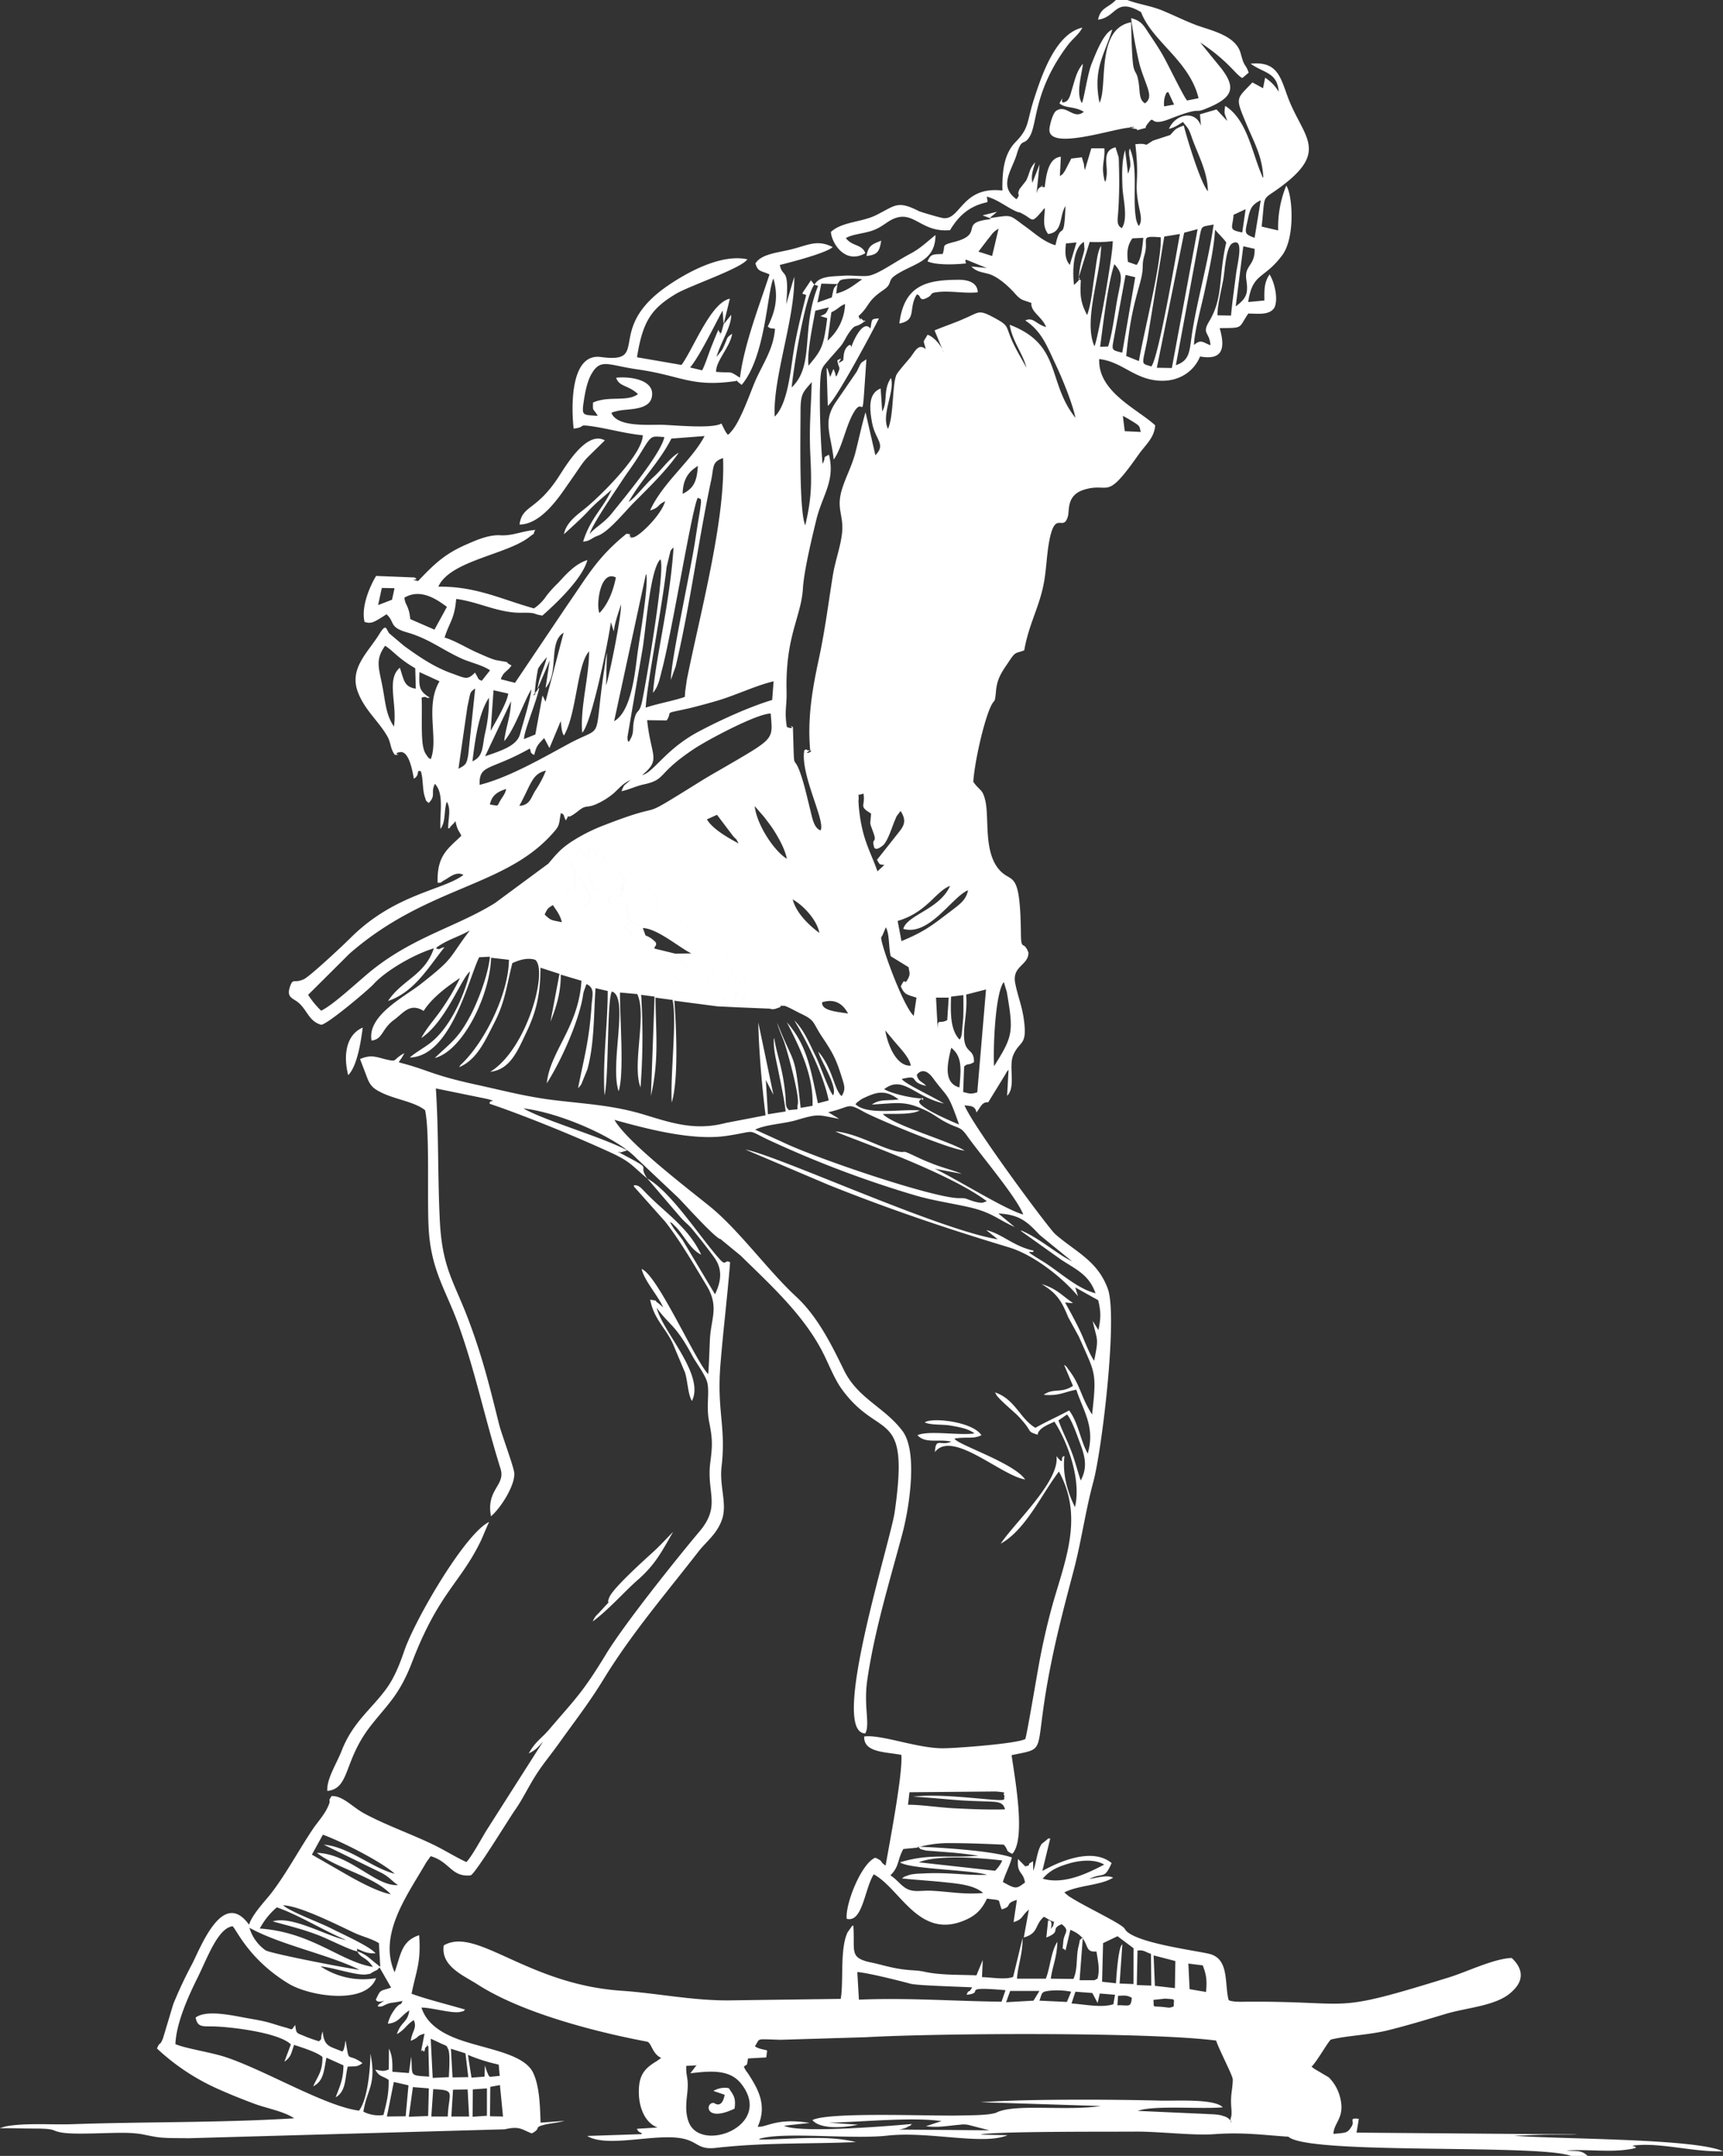 <svg xmlns="http://www.w3.org/2000/svg" width="674" height="843" viewBox="0 0 674 843">
  <rect x="0" y="0" width="674" height="843" fill="#333333" stroke="none"/>
  <defs>
    <style>
      .cls-1 {
        fill: #fff;
        fill-rule: evenodd;
      }
    </style>
  </defs>
  <path id="schoolboy.svg" class="cls-1" d="M778.99,11888.5h0Zm-231.448-27.9-4.093.2c-0.177,4.6,1.076,4.6.376,10.8-0.433,3.9-.815,7.9.727,11.5,5.021,11.8,33.344,1,20.314-15.4-4.437-5.5-11.563-5-19.817-4l2.059-2.7a4.178,4.178,0,0,1,.434-0.4h0Zm27.543-5.8c-0.908-.4-3.52-0.6-4.775-1.7,2.271-3.2-.27-2.8,9.99-2.5l33.3-1c28.262-1.6,110.614-2.1,137.123,1.3,1.284,3.9,6.515,13.7,6.508,15.2-0.017,4-1,5.8-.569,11,0.346,4.3-.4,3.7-0.277,4.8,0.238,2.2.2,0.4,0.291,0.6l-0.855-.9a5.27,5.27,0,0,0-2.328-1.2,8.452,8.452,0,0,0-2.2-.5c-1.084-.2-3.262-0.2-4.47-0.3l-26.721-1.2c6.027-2.3,24.813-.6,33.2-1.4-3.073-3.4-18.038-2.5-23.8-2.6-18.6-.5-52.289-0.7-70.948.6l47.033,1.5c-13.785,2-32.339-.9-40.268,2.3-0.2.1-.383,0.2-0.589,0.3-3.079,1.1-10.518,1-14.327,1.1-10.855.3-51.335-1.5-57.608,1.8,3.092,3.7,12.393,3,17.8,1.8l-11.373-.8c12.49-.2,32.554-2.3,44.047-0.6l-6.083,2c5.191,0.6,8.52-.2,13.418-0.6a9.066,9.066,0,0,1,3.682.2l7.734,2-35.366-.3a13.656,13.656,0,0,0,2.744-.7c0.234-.1,1.083-0.6,1.261-0.7a0.578,0.578,0,0,0,.639-0.4,1.522,1.522,0,0,1,.647-0.4c-5.436.5-44.243,3.9-50.238,0.7l10.059-1.1c-13.278-2.1-16.652,1.8-20.377,1.5,3.813-8.4.239-14.7-3.962-21.1a8.628,8.628,0,0,1-1.438-2.4c1.8-1.5.926,0.2,1.642-3.2l7.113-.4,0.341-2.7h0Zm159.088-17.3c-0.124-3.2,1.066-2.6-3.395-3l-4.587.5c0.351,3.3-.85,2.3,4,2.8,2.092,0.2,2.225.5,3.982-.3h0Zm-38.5-5.7-1.511,4.6c4.984,0.3,11.672,1.8,16.362.3l0.644-3.7-5.961-.5-0.845,3.7-2.072-3.9-6.617-.5h0Zm16.429,5.3c4.556-.1,5.235,1.1,5.646-2.9-1.889-1.1-2.8-.9-5.378-0.8l-0.268,3.7h0Zm-19.764-1.3,1.673-4a28.721,28.721,0,0,0-8.273-.4c-3.608.4-2.963,0.8-4.14,3.9l10.74,0.5h0Zm-10.74-4.3-2.318,3.8-10.7.6,1.57-4.4H681.6Zm-26.3-1.4c-5.176-.3-21.2-0.7-24.044-1.4-4.432-1.2-16.759-4.3-20.894-4.6l0.628,10.8c19.5-.8,36.749.6,55.79,0.8l1.558-4.5c-18.673-1.6-7.439,1-15.217,1.8,1.041-2.7.444,0.1,2.179-2.9h0Zm91.472,1.8c0.417-4.3.2-6.6-1.284-10.4l-5.628-.7,0.49,10,6.422,1.1h0Zm-20.5-14.3,0.5,11.9,7.822,0.9,0.182-10.6-8.5-2.2h0Zm-1.037-.6c-2.5-.8-2.7-1.6-5.263-1.3l-0.276,13.5,5.668,0.2-0.129-12.4h0Zm-13.1-6.9-5.63,2.7-0.394,15.1,5.439,0.6c0.092-1.5.841-14.5,2.487-15.2l-1.072,15.3,5.434,0.2,0.03-14-6.294-4.7h0Zm-19.436-28.3c-4.7,1.4-7.286,2.9-9.823,5.8,8.535,2.5,18.075-2.4,24.058-5.5-3.772-2.3-9.833-1.7-14.235-.3h0Zm-28.446,2.7a13,13,0,0,0,2.813-4c-8.694-1.1-25.284-2.3-32.648.7l29.835,3.3h0Zm3.728-29.4c-1.483-1.1,2.353-1.1-3.513-1.6l-33.7.3-0.576,4.9c4.457-.1,12.252,1.1,18.527,1.4,6.437,0.3,12.955.6,19.422,0.4-0.729-3.1-3.264-2.9-7.047-3.1-3.41-.1-6.395-0.2-9.868-0.4-3.642-.2-17.483-1.6-19.341-1.4,7.5-1.1,19.771.1,27.744,0.8,10.8,1,7.531.3,8.355-1.3h0Zm29.777-123.2c2.725-5.1,1.724-9.3-.272-14.6-1.009-2.6-3.226-9.3-5.1-11.2l-3.342,2.3c1.417,4,3.372,7.7,4.911,11.7,1.639,4.2,2.308,7.4,3.8,11.8h0Zm-52.214-139.8c-3.049-1.5-4.655-3-7.822-4.6-8.558-4.2-11.038-3.2-21.668-2.6,3.242-2.2,5.419-1.4,10.484-2-5.428-4.1-8.965-2.7-13.327-.7a8.121,8.121,0,0,0-2.158,1.3,4.09,4.09,0,0,0-1.393,1.3c4.72,4.4,17.376,1.8,25.139,2.4-3.321,1.8-10.028,1.2-14.474,1.4,4.317,4.5,26.15,10.6,32,14.3-5.787-.4-34.641-12.5-39.506-15.2-6.749-3.8-4.785-1.8-13.848.2l4.314,2.6c-8.333-1.5-7.771-2.2-16.773.5-5.185,1.5-11.6,1.6-16.131,3.7l10.784,4.9c12.76,6.2,58.42,21.7,68.838,21.9,3.311,0,1.976,0,5.415,1.1,3.748,1.2,4.475.5,4.491,0.5l1.125-.4c-16.134-12.1-56.5-25.6-59.206-27.3,9.2,0.9,18.852,7.3,25.348,8,2.391,0.3.3-.9,6.043,1.8,1.894,0.9,3.626,1.7,5.734,2.5,4.225,1.8,8.439,2.7,12.306,4.3l-10.576-2c8.446,4,27.553,16,34.59,17.9-2.55-6.7-16.582-23.2-21.777-30.5-2.876-4.1-3.216-2.9-7.952-5.3h0Zm4.775-13.9c0.511-6.8,1.33-11.9-3.206-15.5-1.427,5.8-3.315,13.8,3.206,15.5h0Zm-0.158,14.5c-2.252-.9-15.984-6.7-15.579-9,0.191-1.1-.019,0,0.351-0.5,1.682-2.5,1.227,1.4.6-.7-4.1-.1-11.749-1.9-14.662-3.6,7.366-5.7,11.616,2.9,23.385,5.6-5.3-3.2-15.072-7.6-16.518-9.6,7.531-1.8,2.267,1.1,9.549,2.7-1.55-1.8-3.042-1.5-3.653-4.3,0.016,0,2.473-4,6.371,1.3,5.858,8,5.582,5,10.157,18.1h0Zm13.709-22.8c7.465-11.9,7.637-13.3,4.98-29l-1.171-3.9c-3.358,4-4.253,26-3.809,32.9h0Zm-32.584-.2c-0.584-3.5-4.714-7.3-7.243-10.5l-2.758-3.3c0.878,5.2,4.141,14.1,10,13.8h0Zm19.083-10.2c0.271-.5.307,0,0.831-1.9l0.617-6.7c0.074-2.8.074-5.9,0.022-8.8l-4.811.6c-0.165,6.3-.386,12.9,3.341,16.8h0Zm-4.252-16.4h-4.962l0.66,12.4c-0.012-4.6.47-1.9,3.725-3.6l0.577-8.8h0Zm-39.368,6.2c-1.912-3.5-4.863-6-10.132-4.4-0.4,3.2,5.355,3.7,10.132,4.4h0Zm45.018,30.7,0.386-10c1.841-1.5,1.413-.2,3.857-1.7,0.085-5.9-4.155-2.8-3.9-11.4,0.145-4.9,1.3-8.9.84-15l7.76-2-3.416,40.2c-2.5.9-3.469,0.4-5.524-.1h0Zm-28.338-53.1c-0.876-3.8-.423-8.7-1.91-11.3l-1.351,3.2c-0.083.2-.368,0.5-0.43,0.7-0.683,1.5,8.52,27.1,12.708,30.7l1.065-7.1c-3.66-1.2-4.725-1.1-6.113-4.4,1.947-4.3,1.166.2,2.8-3,1.026-1.9.514-2.5,0.23-4.5l-7-4.3h0Zm-128.639-13.3c-0.688-2.9-2.017-4.4-3.509-6.7-1.921,1.2-2.116,1.3-3.222,3.7,2.616,2.5,2.507,2.1,6.731,3h0Zm100.725,4.2c-0.891-5.1-6.384-10.9-10.426-13.1,1.354,5.2,6.115,9.9,10.426,13.1h0Zm32.825-1.6c10.165,3,19.145-12.6,25.342-15.1-0.845,4-3.089,5.4-8.375,9.4-6.263,4.8-9.3,7-17.673,10.5l-1.487-7.9c11.423-3.3,14.96-11.7,20.5-13.7-4.056,9.2-16.771,11.3-18.3,16.8h0Zm-64.437-33.4c-1.239-2.4-.463-1-2.224-3l-6.2-8.2-3.963,1.8c2.258,3.7,7.741,6.9,12.385,9.4h0Zm18.922,6c-0.941-4.3-3.385-8.4-5.414-11.6-1.208-1.8-2.247-3.1-3.456-4.7l-3.732-4.3c0.885,7.7,7.957,17.9,12.6,20.6h0Zm32.916-17.7c-5.036-3-2.122-2.7-2.967-7.8-3.007,1.1-1.579-.6-1.95,2.8a45.4,45.4,0,0,0,.371,4.6,59.7,59.7,0,0,0,1.578,8.3c1.556,5.6,3.774,9.8,5.474,14.7l2.708-2.5c-2.036-.2-1.744,0-2.887-2l6.969-8.8c2.856-3.7,5.3-5.6,2.252-10.3l-1.5,2c-0.1.1-.909,2.1-1,2.3-0.989,2.5-2.478,7.2-4.2,9a10.384,10.384,0,0,1-1.873,1.3c-1.35.4-.963,0.2-1.676-0.1-1.369-4.5,1.261-1.4-.418-6.1-1.663-4.6-1.158-2.4-.88-7.4h0Zm-149.1-3.5c3.937,0.5,2.439,1,4.333-2,0.937-1.5,1.708-2.4,2.031-4.1-3.527,1.1-5.668,2.6-6.364,6.1h0Zm21.918-13.3c-5.561,1.4-5.628,5.1-10.426,13.8,4.107-.2,4.605-3.2,6.115-5.7a42.835,42.835,0,0,0,4.311-8.1h0Zm5.84,16.6c1.776,0.9.721,0.7,1.964,2.9,2.4-4.3-1.517,1.4,5.227-4,3-2.3,2.961-.6,7.174-2.6a28.046,28.046,0,0,0,6.514-4.2c2.234-2.1,3.357-3.6,6.357-5-2.6,2.4-2.259,1.3-3.528,4.4,3.459-.8,5.588-2,8.826-2.7,9-2,4.637-4,19.754-14,4.684-3.1,24.1-13.6,29.8-13.7,0.737,9.9,1.861,9.4-15.665,19.6-3.924,2.3-7.9,4.5-11.437,6.7-28.177,17.5-10.6,6.7-37.869,17.3a68.413,68.413,0,0,0-12.151,6c-4.779,3-6.489,5.1-9.86,9.1l-20.863,15.4c-14.61,9.1-31.249,13-47.547,25.8-5.243,4.1-15.4,13.9-20.478,16.3a34.32,34.32,0,0,1-5.083-6.2l16.184-16.1c30.957-27,61.744-25.8,80.477-48.2,1.837-2.2,1.447-3,2.208-6.8h0Zm-34.593-20.2c4.438-2,3.78-5.8,4.945-11a56.833,56.833,0,0,0,1.52-13.9c-4.056,6.2-5.38,16.2-6.465,24.9h0Zm-5.462,2.9c2.812-1.5,3.229-1.8,3.838-5.6l2.71-25.8c-2.31,1.7-1.7,1.2-3.042,7.1l-3.506,24.3h0Zm71.86,2.5c4.679-1.2,9.268-10.4,22.59-17.3,8.143-4.3,19.288-9.4,28.27-12.1l0.557-7.3c-7.092,1.7-14.432,5.3-21.748,7.5-3.709,1.1-7.424,2.1-11.071,3-11.112,2.5-6.346.8-9.009,4.8l-7.645-.1c1.534,14.5,5.553,15.2-1.944,21.5h0Zm-58.147-33.2-1.127,15.9c1.643-3.1,6.383-10.8,6.884-14.6l-5.757-1.3h0Zm6.854,4.3-10.139,21.5c6.466-2.2,12.395-4.1,13.641-8.6,1.43-5.1,3.818-12.7,4.48-17.5-2.188,2.8-6.635,15.9-10.672,20.2,0.734-5.9,2.439-9.2,2.69-15.6h0Zm-34.989-1.4c0.329,5.3-.377,16.1.8,20a6.455,6.455,0,0,0,1.029,2.3c1.353,2,.743.9,1.727,1.8,3.225-7.9-2.394-20.7,3.46-30.5l-7.836-3.6c-0.207,5.7-.294,7.3,4.015,10-1.477.5-1.042-.8-3.193,0h0Zm-2.487-11.5c-6.75-3.9-8.475-6.7-11.782-8.8-4.015,5.6-2.4,8.7-1.012,16.1,1.184,6.2,1.293,10.8,4.462,15.5,1.368-8.9-3.094-18.5,2.311-23,1.68,4.9,1.578,7.4,6.245,8.2l-0.224-8h0ZM487.2,11325c0.162,0.3.36,0.6,0.454,0.8l0.742,1.6,7.083-27c-6.127,3.7-1.643,15.5-7.065,21.6l1.63-10.8-4.792,11.2c0.657-5,2.61-7.9,3.649-12.5l-2.4,3c-1.158,1.8-.954,1.1-1.328,3.2a79.142,79.142,0,0,0-1.006,8c1.146-.2-1.864,2.2.321-0.4a4.918,4.918,0,0,0,.879-1.1,1.056,1.056,0,0,1,.579-0.6c-1.141,5.5-5.932,16.7-5.979,20l4.449-1.8,2.779-15.2h0Zm24.52-12.6c-5.039,32.4.531,23.4-14.562,31.6-10.31,5.6-23.346,13.1-34.536,15.9-0.247-8.2,4-5.4,19.6-14.2,0.715,1.3-.142,1.6,1.75,2.5,0.954-3.7,1.252-3.8,3.891-6.6l2.072,3.9,4.4-10.5c0.284,1.3.2,4.1,1.262,5.6,5.015-8.5,5.055-27.8,9.85-32.9-0.007,10.1-3.58,22.1-2.693,31.8,3.669-3.6,10.311-36.2,11.2-43.2l1.168,3.6c0.362-4.1,2.726-9.7,2.785-10.7,0.412,3.8-4.555,28-5.815,31.8l0.317-12.8a41.537,41.537,0,0,0-.686,4.2h0Zm-61.894-22.1c-3.773-2.8-10.227-7.4-16.639-3.6,0.328,2.4.8,2.4,1.426,4.2a11.085,11.085,0,0,1,.675,2.7c0.114,0.6.143,1,.219,1.5l9.45,4.1,4.869-8.9h0Zm-26.921-.7,5.452-2.1,0.968-4.5-4.962-.1-1.458,6.7h0Zm101.551,18.3c0.707-5.1,4.6-27.8,3.237-30.5l-12.457,57.6c6.97-3.9,8.209-19.8,9.22-27.1h0Zm-8.527-29.1c-6.354-3.2-7.787,11.4-6.432,13.9,3.076-3.2,5.226-7.9,6.432-13.9h0Zm17.394-7.1c-4.123,4.1-5.651,27.5-7.045,35.5l-5.849,34.1c0.187,2.1.076,1.1,0.53,1.8,2.492-3.8,1.2-4.6,2.114-8.6,1.055-4.8,1.984-1.8,3.171-7.6,1.685-8.2,9.185-51.9,7.079-55.2h0Zm5.156-4.6c-1.469,22-6.9,42.7-8.045,56.8,2.153-2.5,2.628-5.6,3.55-9.1,4-15.2,11.823-63.7,13.991-67.2,1.153,1.1,1.967-1.6.314,8.2-0.539,3.2-.978,6.2-1.464,9.3-2.052,12.8-9.457,46.7-9.379,53.7l1.858-5.2c5.641-23.7,8.753-48.6,13.863-72.7,1.15-5.4.2-7.2,4.672-8.8,1.047,24-9.072,61.2-14.165,86.7l-0.625,4.4c-0.024.3-.04,0.6-0.06,0.8s-0.041.5-.056,0.7-0.017.5-.051,0.8c-4.17,1.5-10.989,2.7-15.3,4.2,0.431-8.8,6.365-38.8,8.185-55l1.475-6.1a3.481,3.481,0,0,1,1.238-1.5h0Zm9.526-31.9c-3.314,2-5.845,4.8-5.97,10.9,4.437-2.2,5.566-5,5.97-10.9h0Zm-29.909,6.1c-2.531,3.9-11.19,16.4-12.477,20.5,2.215-2.6,5.646-4.3,8.568-7.9,4.658-5.8,19.514-23.6,20.687-30-5.512-.3-4.7-1.2-9.814,7.1-2.384,3.9-4.494,6.5-6.964,10.3h0Zm203.133-19.4c-0.641-2.7-.125-2.2-4.82-5.1l-2.174-1.2,0.741,6,6.253,0.3h0Zm-133.077-8.2c0,9.1-.625,39.5,1.865,44.7,2.482-10.9,2.522-15.8,1.966-27.6-0.522-11.1.282-18.2,0.545-28.4-3.233,3.9-4.379,4.2-4.376,11.3h0Zm-30.086-33.9-0.4-5.4c-3.282,6-8.934,17.8-12.715,22.3l4.721,1.1c1.443-2.9,2.423-6.3,3.668-9.4,3.841-9.5,2.334-5.6,3.117-5.6,0.446,0-.045,2.8.423,0.3,0.012-.1.1,0.1,0.233,0.1l0.954-3.4h0Zm37.863-3.2c2.38-1.1,2.048-.7,3.316-3.4l-5.314,1.3c-0.954,5.4-3.324,16.4-2.669,21.5,5.022-6.1,5.878-7,7.321-18.6l-2.654-.8h0Zm2.782,9.6,1.5-11.1c2.792-1.3,3.122-2.4,5.365-3.2a19.853,19.853,0,0,1-6.869,14.3h0ZM559.7,11223a11.8,11.8,0,0,1-1.365-2.1l-0.844-1.7c-0.059-.1-0.149-0.4-0.264-0.6-3.548,2.1-17.724.7-23.113,0.5-5.608-.1-17.565,1-19.936-4.6,0.715-.4-0.035-0.2,1.946-0.7a15.432,15.432,0,0,1,2.11-.4c3.935-.5,10.6-0.4,11.69-4.9,1.658-6.9-8.145-8.4-13.892-7.8,1.146,3.6,4.683,2.8,8.538,6.4-4.246,3.2-11.239.5-17.585,3.3-0.163,3.9.144,2.1,1.808,5.2-6.048-.4-6.319.1-5.363-6.2,0.491-3.2,1.292-7.1,2.69-9.7,3.694-6.8,6.37-4,17.979-2.3,17.261,2.4,20.991,7,38.016,4.7,2.542-.3-0.216-1,2.264.8l0.737,0.6c9.392-11,10-36.7,12.426-41.6,2.07,7.2.762,12.8-2.217,18.8,1.634,1.2,1.2.4,2.832,0.9-0.649,8.5-5.2,14.1-8.272,21.7-1.853,4.6-5.568,14.9-8.813,18.4-1.172,1.3-.087.4-1.372,1.3h0Zm33.822-58.7,1.5,0.5c-6.848,16.9-1.209,31-10.336,39.7,0.5-5.5,4.774-34.5,8.837-40.2h0Zm9.061-.2-6.291-.2-1.525,7.4,5.61-2c0.959-4.4.612-3.4,2.206-5.2h0Zm105.875,24.4c1.5-4.5,2.521-12.2,3.373-17.2,1.576-9.2,3.04-10.6-.91-15-2.552,7.4-4.466,23.9-5.576,32.3l3.113-.1h0Zm2.307-3.4,4.539-24.6,3.776,0.9-5.089,29.5c-4.417-1.1-4.092-.9-3.226-5.8h0Zm-108.182-21c1.043-1.4.643-1.7,3.388-2a26.466,26.466,0,0,1,6.285.1c-3.122,2.2-5.782,4.5-10.158,5.6l0.485-3.7h0Zm155.8,8.7c4.356-3.2,4.916-5.2,4.152-10.4-0.849-5.8,3.438-5.3,3.244-12.1l-4.424-1-2.972,23.5h0Zm-1.227-24.7c4.678-2.3,1.893,7.7,1.342,12.2-0.661,5.3-1.479,10.8-1.954,16.1l-5.289-.1c-0.121-3.7,1.566-10,2.328-14.4,0.543-3.1.984-12.6,3.573-13.8h0Zm-6.853-5.3c-0.407,7.4-2.444,16.3-3.929,23.4-1.183,5.7-4.261,16.7-4.3,21.7,2.708-2.4,3.466-1,6.432.1-0.336-5.3-3.512-4.3-.531-9.3,5.716-9.6,3.489-17,6.711-30.9-1.314-1.8-2.991-3.3-4.382-5h0Zm-32.34,3.4c-2,2.8-2.208,5.5-1.739,9.2l3.387,1.2c1.99-2.6,2.223-7,2.623-10.6l-4.271.2h0Zm-14.838,42.2c-4.469-9.9,2.51-27.9,2.591-39.3-1.524,2.6-1.645,5.7-2.81,13.3-0.687,4.5-1.146,9.7-2.64,13.8-2.49-4.6-2.881-7.7-2.452-13.6-2.541-1.2,1.876-2-2.678,1.8-0.577-4.3-.693-14.3,3.867-16.8l0.217,2.8c-0.44,2.8-1.566,4.3-2.258,11.1l4.3-13.9a52.412,52.412,0,0,0,9-.3c0.289,4.1-5.705,38.3-7.144,41.1h0Zm-7.027-40.6-4.127.4c-0.329,3.4-.48,6,1.5,8.4l2.625-8.8h0Zm24.425,46.4c1.864-11.3,8.922-38.2,8.545-48.4-8.724-.7-4.55.5-6.315,6.7-1.167,4.1-.449,4-0.966,7.4-0.916,5.9-4.294,12.1-6.235,32.3l4.971,2h0Zm20.657-10c-0.914,6.4-.859,9.8-6.213,11.6l9.349-50.5c0.887-4.3.615-3.5,5.427-4.5-2.2,15.2-6.746,30.7-8.563,43.4h0Zm-15.8,12.1c-4.279-1.4-3.61-.1-1.548-10.6l6.605-40.2,6.121-1c-1.536,8.3-8.321,48.3-11.178,51.8h0Zm2.151,0.5,10.688-52.8,5.26-1.4-10.082,54.3-5.866-.1h0Zm-69.789-45.4,5.354,1.7,2.531-10.7c-2.571,1.6-2.237,1.9-4.145,4.1l-3.74,4.9h0Zm99.795-14.4c-0.362,5.3-2.241,5.8,3.4,6.9l1.326-9.1-4.728,2.2h0Zm5.625,1.6c-1.127,5.5-1.763,5.8,2.608,7.4l2.406-14.7c-3.316,1.7-4.119,2.9-5.014,7.3h0ZM896.045,11896h-6.524c-12.964-4.8-102.608-.3-110.531-7.5-10.191-.7-17.8-1.8-28.919-1-8.23.6-21.1-1-30.462-1-9.019.1-56.589-.2-61.089,1.2l10.644,0.2c-9.657,4.1-30.929-1.7-47.308.2-13.278,1.4-37.641-1.3-48.045.8-1.9.4-1.124,0.2-1.978,0.7,12.339,0,26.744-1.9,37.945,1-19.415.8-35.592,0.1-55.089,2.3-5.895.6-6.564-1.8-10.855-3.2-10.153-3.4-30.795,3.6-39.146-1.5l21.212-.7c0.618-.8-0.985-0.1-1.748-2.1l8.089-.5c-4.747-1.7-7.279-7.5-7.344-13.6-0.068-6.5,1.842-9.3,6.917-12.3l1.838-1.3c-3.4-1.6-3.692-5.4-5.279-6.3-0.32-.2-42.971-7.3-66.492-22.4-5.421-3.5-14.557-7.1-13.288-15.3,12.745-7.5,32.4,15.1,69.212,17.7,14.55,1,27.322,3.8,41.892,3.8l44.182-.6c1.2-7.3-.411-19.4,2.661-26l1.567-2.2a1,1,0,0,1,.681-0.5c0.753,9.9-1.682,12.4,6.156,14.3,2.075,0.4,4.009.9,5.945,1.4,9.464,2.4,11.279,1.4,15.733,2.4,6.457,1.4,13.747,1.1,20.34,1.4l2.468-6-0.293,6.7c3.844,0.1,9.224,1.1,12.188-.1l3.681-15.2c0.063,6.4-1.788,10.3-2.182,15.9h11.269c1.672-4,2.069-10.9,4.532-14.4-0.2,6.3-1.888,9.3-2.579,14.4l8.834,0.1c1.794-3.7,1.012-8.7,1.992-12.6,0.989-4-.115-1.6,1.725-3.8l-1.288,16.9h5.631a0.948,0.948,0,0,0,.685-0.3,1.384,1.384,0,0,1,.669-0.2c1.047-3.8.182-6.9-.364-10.7h-0.557c-5.051.2-1.273-5.1-9.664-8.5l-1.909,8.1c-1.331-1.8-1.257,1-.867-3.5,0.328-3.7,2.816-4.1-.612-6.8-4.736,1.9.156,2.8-6.021,5.2l0.709-6.7c0.132,0.2,2.018-.5,1.014,3.4,1.631-2.3.52-.1,1.324-2.8-2.563-.9-1.749-0.9-4.007-2-3.747,3.3-1.934,6.4-7.857,8.1l1.989-10.9c-2.943,2.4-2.157,3.7-5.984,4.9l1.289-8.7c-5.124,1.5-1.408,2.4-5.923,3.7-1.834-4.4.563-3.3-5.78-4.2-2.151,4.5-4.592,7-10.059,9-16.935,6.1-24.059-13-34.229-18.5-3.6,5.7-4.329,19-10.561,17.4-0.665-5.7,5.7-21.7,11.171-23.9,3.523,1.6,1.3,1.2,4.031,3.1,1.5-8.6,6.791-36,6.157-43.3-5.952-1.2-14.827-.8-14.526-7.2,6.825-.9,21.314,4.9,31.5,4.6,5.512-.1,28.172-1.8,31.509-3.6,0.559-1.3,4.283-23.4,4.983-27.2a267.183,267.183,0,0,1,5.923-26.2c5.043-17.4,11.782-33.8,2.255-51.2-6.7,8.7-12.965,22.8-22.768,28.2,5.424-8.2,23.193-24.5,21.8-34.2,3.7,4.4.919,0,3.149,0-0.925,6.8,1.275,14.4,4.107,19.9,2.579-11-3.136-25.9-8.057-33.4-2.252,1.1-4.985,2-6.263,4.1-0.033.1-.12,0.3-0.144,0.4l-0.187.6c-4.834-1.6-1.112-.6-7.886-7.6-1.258-1.3-8.037-6.9-8.44-8.4a1.184,1.184,0,0,0-.472-0.6c8.037,2.6,10,10.5,15.974,13.9,4-2.3,8.606-4.3,13.178-6.8,3.623,4.8,4.4,11.8,7.286,16.9,2.97-10.4-1.675-16.5-4.467-25-5.2,1-6.681,2.5-12.775,2,3.851-2.8,6.788-.4,11.46-3.5l-3.47-8.2a3.6,3.6,0,0,1,1.478,1.5c5.065,6.4,4.791,10.6,9.463,17.9,1.928-17,1.184-15.9-5.139-30.4l-4.178-7.6c-2.582-6.3-4.292-9.3-10.428-13,6.026,1.8,8.18,4.7,12.294,7.4h-0.838l-2.267-.2c1.935,3.5,3.9,7,5.939,11.3,1.838,3.9,3.238,8.2,5.428,11.5,1.885-9.3,1.221-7.5-.574-15.6l2.261,3.6c0.9-4.7,1.063-6.9-.115-11.7l-8.972-5,1.073,3.4a2.512,2.512,0,0,1-.437-0.5c-6.421-7.4-17.276-15.8-26.7-18.6-24.213-7.3-47.017-15-70.458-24.4l-32.491-13.8c12.875,2.4,75.594,31.4,98.735,35.1l-4.51-3.6c6.107,1.4,10.6,6.3,18.4,8,0.878,1.7-5.942-1.6,3.17,3.9,6.554,3.9,13.64,10.9,21.166,12.8-2.536-7.2-7.407-9.2-13.4-13.1l-15.577-11.1a0.852,0.852,0,0,0-.455-0.5c7.549,3.1,13.889,9.1,20.228,12.2l-12.638-10.3c-4.735-5-7.716-8-16.168-8.4l6.416,5.3c-6.947-3.1-8.813-5.7-18.019-7.8-7.159-1.6-14.2-2.6-20.975-4.6a413.9,413.9,0,0,1-55.2-20.7c-12.258-5.5-5.109-4.5-18.884-2.5-13.57,1.9-31.523-3-43.532-6.3,5.138,8.8,27.468,25.9,36.91,33.5,11.643,9.3,23.27,25.6,34.268,35.7,8.266,7.7,13.711,18.6,18.525,28.5,5.441,11.3,16,14.6,23.019,24,6.03,8.1,2.642,29.9-.111,40.2-5.094,19.1-10.827,37.5-13.7,57.1-1.514,10.4,1.2,17.3-.784,20.9-14.174-.2,9.792-74.6,11.524-86.7,5.949-41.7-6.211-27.3-21.122-48.5-2.267-3.3-4.146-7.8-6.143-12-7.388-15.6-21.063-27.9-32.982-39.6l-7.9-6.5c-1.766,0-13.92-13.5-16.469-16.1l-16.526-15.6c-7.467-7.8-29.235-17.6-44.1-19.4,8.224,4.8,30,10.9,40.617,16.4l-2.185.7c-3.646.8,1.342-.6-1.285,0,15.308,8,6.763,3.9,11.313,10.3-5.206-4.1-5.814-6.1-13.4-9.7-13.579-6.3-34.318-14.8-48.262-19.5-0.454-1.8,3.666-.6-1-1.9l-20.056-4.1c1.133,17.5.686,34.2,1.536,51.5,0.932,19,5.585,23.9,11.408,39.5,5.247,14,7.991,25.1,11.743,40.2,1.087,4.3,5.871,16.9,5.992,19.3,0.232,4.8-5.242,13.5-9.122,16.8-2-10.6,5.814-12,3.736-18.6-6.238-20-9.906-38.1-16.424-56.2-4.862-13.5-10.545-21-11.632-36.8-0.8-11.7.494-38.4-1.464-47.2-4.038-3.2-11.072-4.1-16.488-6.6-3.371-1.6-4.717-2.6-5.984-5.6l-2.968-7.8c4.179-1.7,5.649-1,9.932.1,5.133,1.2,2.5.2,7.414-2.4a2.958,2.958,0,0,1-.258.5l-0.876,1.5a9.663,9.663,0,0,0-1.039,1.6c12.069,3.1,12,4.7,30.14,8.7,11.1,2.4,20.512,5,32.51,6.3,12.227,1.4,21.862,2,33.161,5.4,10.561,3.2,19.985,6.5,32.063,3.3l15.591-3c-1.377-10.9-2.672-25.8-2.841-36.3l5.924,28.3-2.972-5.8,0.814,13.4,6.933-1.1c-0.516-4.6-1.79-10.5-2.745-15.3-0.944-4.7-2.021-8.7-1.9-12.8a1.279,1.279,0,0,1,.162-0.6c1.026,6.7,3.316,11.5,4.308,21.6,0.489,5-.126,4.8,1.451,6.6,4.8-.6,2.878.3,3.457-2.3,0.75-3.4-3.843-19.9-5.138-23.8-0.9-2.7-2.23-5.3-2.924-8.1,6.924,17.6,6.757,10.6,9.2,33.3l4.619-.8c0.58-12.4-5.711-24.1-10.026-32.7,7.754,8.9,9.19,17.5,12.152,31.7l4.223-1.1c-2.163-10.5-8.641-23.2-13.459-31.3,3.855,3.7,6.126,9.5,8.387,14,1.8,3.7,5.175,13.6,6.791,15.3,1.884-3.4-4.706-13.2-5.792-17.1,5.66,6.5,6.149,14.8,9.118,17.4,1.424-2.2,1.257-3.6.438-6.2-2.5-8.1-3.58-10.3-8.289-17.3-3.567-5.4-2.346-6.1-8.423-8.9-1.236-.6-5.219-2.8-6.095-2.9-3.728-.1.433,0-2.8,0.9a3.919,3.919,0,0,1-3,.2c-0.494-4.8-1.95-5.3-6.263-7.5-5.244-2.6-.752.3-3.091-3.3-1.484-2.3-1.109-2.2-4.238-2,0.655,3.1,1.6.8,1.827,3.3a17.284,17.284,0,0,1-6.105-.9,11.1,11.1,0,0,0,3-2.7c1.247-2,.736-2.1-0.65-3.3-1.4,1.3-3.144,3.9-3.906,4.4-3.055,2.1-3.473-.6-5.165,1.6l4.305-5.6c3.123-2.5,3.074-.8,3.751-6.1-3.456-1.9.3,1.6-5.816-2.2l-11.164-6.6c2.475-3.2,5.541,1.7,7.485,1.6l3.088-1.7c-2.683-1.7-7.026-3.8-8.244-5.8-5.056,1.7-2.922,4.8-3.885,2.8a1.241,1.241,0,0,0-.232.5c-3.841-5.6-3.727-1.2-9.119-3.3,0.64-10.2,1.7-3.8-3.73-10.9,0,0-5.809-10.5-8.586-1.8-1.814-5.6-1.139-3.8-5.714-6.9l-2.45-1.8c-1.376-.9,4.259-2.2-3.43-0.8,0.647-3.4.694-2.9-2.411-4.1l0.12,2.7c-0.021.1-.091,0.4-0.12,0.5-0.459,1.8.849,0.3-.828,1.1-3.418-1.7.038,0.1-.769-1.4l-1.166-2.1a1.119,1.119,0,0,0-.534-0.8c-3.212,6.4.446,1.3-4.946,3.3,3.462,8.6,2.648,3.1,2.87,10.7,0.078,2.6-.134.6,0.451,3,0,0-2.806-1.6-3.981,1.9,3.5,2.7,1.093,1,4.613,1.9,1.093,0.2.229-.2,1.615,0.7,7.2,4.5-4.1-1.1,2.07,1.4,1.279-2.6,2.04-2.6.176-5.8-0.812-1.4-1.015-1.7-1.8-3.1l-2.219-3.5,4.753,0.2c1.136,9.5,6.815,6.9,10.847,4.6,0.191-.1.481-0.3,0.642-0.4l1.39-.8c-1.68,6.8,1.309-1.5.263,2.5l-1.523,2.9c-1.217.1-6.221-.7-3.693,2,2.364,2.5,2.026.1,6.515,0.7,0.835,5.9.382,6.5,5.735,8.5-2.474-.8-2.633-1.4-4.105-1-0.267.1-.54,0.3-0.76,0.4l-1.6,1.2c3.551,2.4,2.68,4.7,8.218,3.2a9.777,9.777,0,0,1,3.6,2.3,1.3,1.3,0,0,1,.112,2,1.867,1.867,0,0,0-.262.8l8.178,2c1.566,3.9.121,1.3,3.668,4.2,1.538,1.2-.065-0.9,1.524,1.5-3.138,1.7-1.357,1.6-5.256,2.9,2.434,3.1.224,1.3,3.945,2.6l9.907,1.6c-5.655,1-12.669-4.2-16.974.4a43.684,43.684,0,0,0,13.8,2.8c12.1,0.7,6.087,2.1,11.577,3.4,2.19-2,.678-1.4,2.046-4.2l3.759,0.9c-2.11,1-2.262,3-3.35,4.9l-8.221-.4-16.8-2.2c0.746,10,1.718,30.7-1.012,39.8-0.648-10.4,2.08-32.4.312-40.1l-6.674-.9c0.163,14.6,1.41,24.5-1.786,38.4l1.431-38.8-5.246-.7a263.531,263.531,0,0,1-.255,36.2c-3.44-8.9,2.605-28.3-1.277-36.5l-6.748-.6c-0.153,9,1.767,31.7-.547,38.6-3.542-10.7,4.2-36.8-2.612-39-2,3-1.151,33.6-2.9,40.6-0.812-14,1.266-27.2,1.248-40.8l-4.769-1.1c-0.717,10.4-.42,21.6-3.171,31.7l-2.4,5.9a9.466,9.466,0,0,1-1.258,1.5c2.432-12.4,4.356-18.5,5.28-32.3,0.284-4.2,1.395-6.7-1.929-8.4a2.706,2.706,0,0,0-.282.6l-0.863,2.4c-0.222.9-.3,1.7-0.5,2.8-2.047,10.3-8.635,24.7-13.935,33,1.217-12.5,12.429-21.9,13.562-40.1l-8.094-2.4c0.037,6.8-1.623,12.4-4.032,18.4l3.524-18.7-7.432-2.4c-0.043,10.1-1.494,16.8-5.386,25-3.494,7.3-6.328,14.8-14.269,15.7,14.417-8.8,22.715-39.8,17.582-43.8-3.191-1-6.5.2-8.936,1.3-2.3,9.1-2.822,15.1-6.987,23.2-3.918,7.7-7,14.6-13.836,17.5,1.189-1.8.077-.3,1.429-1.7,9.234-9.2,17.935-27.5,18.065-40.3l-6.977-.8c-0.451,14.6-11.01,36.4-22.036,39.2,6.359-6.1,9.132-7.5,13.959-16.6,3.07-5.8,6.932-16,7.618-23l-4.209.2c-4.117,8.3-10.974,38.8-27.12,39.2,1.935-1.8,6.428-4.3,8.524-6.1,7.452-6.1,12.816-18.2,15.024-27.5-3.25,2.2-9.475,19.7-19.087,26,2.421-4.4,5.2-7.2,8.2-11.6a90.025,90.025,0,0,0,6.972-11.9c-4.966,3.3-10.942,7.7-14.234,12.9-5.306-3.3-7.84.7-11.46,3.4-5.04,3.6-4.375,7.6-8.906,8.2-1.842-9.8,12.976-17.2,19.09-22,13.658-10.7,10.476-9.4,19.343-21.1-3.666,2.2-7.991,3.4-11.7,5.8-1.506,1-.671.3-1.521,1.2,1.735,0.8,1.237-.1,3.3-0.4-6.131,7.6-11.794,17.6-22.075,21,5.614-8.4,14.409-10,17.926-20.6-8.676,2.7-19.238,9.2-23.562,14-2.1,2.3-18.23,15.9-20.532,15.9-5.008-1.4-5.465-6.1-9.328-9-2.093-1.5-4.183-1.9-2.888-5.8,1.253-3.7,1.465-1.2,5.433-3,2.41-1.1,15.531-13.4,18.323-16.2,17.361-17.3,36.369-18.6,44.136-24.6-2.983-1.5-5.232.9-7.869,2.3-1.372.8-.236,0.7-2.247,0.8-0.318-10.7,3.934-13.2,9.288-18.4-0.98-2.2-1.48-1.8-2.3-5.7a2.005,2.005,0,0,0-.369.5l-1.162,1.2c-1.705,1.7.821,0.2-1.333,1.2-0.027-3.9,1.264-7.7-.535-10.5-1.162,3.2-.327,8-2.491,10.6-0.322-6.3,1.521-13.7-2.143-17.6-1.815,3.4.588,4.5-2.473,7.5-1.231-1.3-.733-0.1-1.539-2.6-0.94-3-.552-7-1.509-9.8-2.049-.7-0.088,1.3-2.723,2.9-0.506-2.7-1.811-11-5.413-10.4s1.469,1.4-2.093,1c-1.8-2.6-1.413-4.6-2.83-7.1-3.387-6-8.807-10.2-11.527-17.3-3.61-9.4,3.985-15.6,8.443-22.9,2.716-4.4,2.55-1.6,3.839-.1l5.8,4.9c5.815,4.2,11.473,8.1,18.321,10.6,5.445,1.9,6.3,3,9.363-.2a2.16,2.16,0,0,1,.285.5c1.362,2.2.7,2,2.377,2.7l3.245-4.1c-3.1-2.1-7.91-3.1-11.163-4.6-7.678-3.5-12.837-7.8-21.25-10.2-7.34-2.1-4.656-4.1-8.114-7.1-4.74,3.1-5.588,3.4-7.287,3.3l-1.268-.3c-1.444-5.7,1.943-13.8,4.508-18l14.982,0.6c2.7,1.4-3.2.4,1.43,1.4,6.311-6.6,10.326-10.6,19.13-14.4,3.846-1.7,8.519-3.7,12.826-3.5,5.122,0.3,7.931-1.5,13.891-2.1-1.465,2.7.837,0.3-2.357,2.8-8.792,6.9-31.018,9.2-35.569,19.4,14.76-.2,24.8,5,37.414,8.5a17.174,17.174,0,0,0,4.789-4.8,45.914,45.914,0,0,1,4.705-5.2c2.862-3.1,6.534-7.4,11.4-8.9-2,7.5-12.939,17.6-17.6,21.7-4.128-.6-1.69-1.2-8.217-1.1-9.074.1-16.477-4.2-25.5-5.4-0.67,7.9-2.532,8.8-4.556,15.1,4.2,1.2,8.967,4.3,13.479,6.2,1.382,0.6,5.48,2.5,7.08,2.7,6.746,1.2,1.935.2,5.638,2-1.523,2.4-3.143,2.3-4.188,5.4l5.548,1.4,20.536-30.5c8.141-11.7,11.643-18.5,23.084-27.8,3.079,0.4.329,0.3,1.5,1,2.726,1.6-2.6-.6.765,0.4,1.781,0.6,11.244-8.4,12.852-14.1-3.4,1.6-1.83,2.3-5.889,3.6,4.978-11,16.4-19.6,21.306-29.1l-12.975,1c-4.81,9.4-12.048,16.3-16.737,24.8,2.612-1.6,6-6.4,9.986-10,3.213-2.9,6.026-7.2,9.621-9.3-4.54,6.7-11.635,13.6-17.528,19.5-3.491,3.5-10,11.6-14.174,13-2.507.9-2.735,2-5.7,2.3,2.859-9.3,7.962-13.1,11.134-20.3-3.328,3-6.076,5-9.651,8.9-2.549,2.7-5.949,5.7-8.98,8.5,0.785-4.3,4.633-7.2,7.8-9.7,6.216-4.9,23.046-21.6,23.028-29-7.172-.7-13.815-2.7-20.5-3.6-5.072-.7-1.462.4-6.532,1-0.891-7.7-1.569-29.6,10.607-28,19.971,2.7,1.175-10.7,26.236-27.9,6.979-4.8,20.623-12.6,31.107-10.3-2.416,3.6-22.539,10.3-27.931,13.5-9.71,5.8-13.015,10.8-15.241,24.8l17.4,3c4.514-6,11.4-24.4,18.922-25.9l-2.423,10,2.955-3.7c0.028,4.9-4.243,10.9-5.746,16.5l2.112-2.7a19.48,19.48,0,0,0,1.054-2.2c1.343-3,.7-2.6,2.953-4.2-0.8,5.2-6.453,10.7-6.276,14.9,6.695,0.6,4.694-.7,9.329,2.3,1.619-13.1,7.825-28.9,11.557-40.4-3.239-1.5-4.56-.9-5.5-4.3,2.412-3.9,9.3-4.2,14.819-5.7,6.371-1.7,9.537-3.6,15.377-.7-2.309,2.3-16.178,5.9-20.655,7,1.016,5.4,3.852.3,2.483,15.4l3.154-10.8c0.357,16.3-8.471,39.7-7.646,54.7,4.594-4.4,5.951-15.6,7.012-23,1.3-9,3.208-16.1,5.285-24.5-1.746-1.1-2.654,1.1,1.881-5.8l1.314,1.7,0.8-1c2.256-2.4,6.8-2.2,10.681-2.5,3.108-.2,6.359.3,9.106,0.1,3.87-.2,10.346-5.2,17.363-8.9,3.71-2,6.542-4.8,9.451-7.1-0.033,10.6-8.666,11-15.631,15.7-3.39,2.3-.944,3.2-4.727,5.8-6.674,4.5-5.212,6.1-9.746,10.2,1.5,3.4.032,0,1.279,1.2,2.58,2.4.738-.6,0.911,1-3.7,2.8-3.07.4-5.754,4.1-1.5,2.1-1.914,3.6-3.527,5.6l-4.224,4.8c-1.588,2-2.955,2.9-3.366,5.6-0.977,6.6-.144,28.3.635,35.5,1.677-3.4-.384-2.1,2.484-3.6,2.545,10.4-2.613,15.7-5.011,25.7-1.619,6.7-4.749,19.6-5.179,26.6-0.684,11.2-6.9,18.6-6.394,40.2,0.141,6.1-.907,7.7.126,14,4.208,1.4-.11-1.5,2.356,0,0.693,21.9-.26,6.9,4.044,21.6,1.024,3.5,1.813,7.1,2.674,10.5,0.81,3.2,1.433,7.4,4.093,8.3,2.1-3.5-8.008-21.8-6.364-31.3,1.324-.8.6-0.1,1.365,0,4.029,0-3,2.3.945,0-1.123-12.4.792-23.7,3.293-35.3s3.693-21.4,5.6-33.3c0.894-5.5,2.984-11,3.563-16.3,0.782-7.1-2.4-9.4-.019-17.2,1.625-5.2,3.83-8.9,5.264-14.4,1.336-5.2,2.525-10.9,3.945-15.7l3.853,16.8c4.263-4.3,0-5.9-1.289-12.7-1.076-5.8-1.478-11.5,3.357-13.4l0.6,9c2.318-3.9.207-8.3,3.42-13.1,1.672,5.2-3.941,14.3-1.161,19.9,2.306-5.1,1.605-17,3.286-21.1,0.479-1.1,4.373-5.5,5.435-6.8,2.007-2.6,3.168-5.6,6.063-3.3-1.031-4-1.182-2.2.7-5.6,2.394,0.7,5.557,4.3,6.386,7.1l-3.639-8.8c3.48-1.5,7.8-2.9,11.578-4.6,5.956-2.5,5.52-3.7,11.653-.4s4.395,3.1,7.2,9.3c1.75,3.9,3.7,6.8,5.49,10.3-1.219-5.3-5.6-10.5-6.517-16.8,20.54,7.8,14.471,22.3,25.709,36.4-1.276-6.1-5.3-15.7-7.9-21.2-3.354-7.1-5.38-12.7-11.754-16.9,3.229-1.4,3.891,1.3,8.172,2.6-1.552-4-5.827-5.8-5.78-9.1a0.958,0.958,0,0,0,.053-0.3c-3.17-1.3-3.811-.8-6.264-3.5-2.432-2.8-7.031-7.1-10.92-8-3.142-.8-4.433-0.9-6.339-2.8l6,0.6-8.109-3.3c-0.537.8,0.083,1,0,1.5-4.4.5-11.808,0.7-15.032-.8,1.311-2.9,1.835-2.7,5.965-2.9a6.325,6.325,0,0,0,.164-0.7c0.811-2.5-.78-2.7,3.955-3.9,12.883-3.2,1.476-7.7,14.687-9-1.1-.8-0.611-0.5-2.485-1.2-1.216-.5-0.463-0.1-0.727-0.3l5.624-1.4-2.927,2.5c9.286-1.3,7.237-1.6,14.174,3.4,3.237,2.3,7.041,5.9,11.623,7.2,2.214-10.6,3.344.3,3.907-15.3-2.5,3.8-.812,10.2-6.78,10.9-2.3-3.1-1.422-5.9-1.273-10.1-1.471,1.2.1-.2-1.41,1.5-3.948,4.6-3.193,2.9-7,.9-2.055-1.2-1.063-.4-2.951-1.2-3.755-1.7-7.007-4.5-11.271-5.7-0.734,1.5.058-.9,0.079,1.1,0.007,0.6.339,0.2-.079,1.1-7.75,1.6-11.681,6.3-14.471,10.9-11.314,1-14.04-7.8-21.972-4.5-2.871,1.2-4.669,3.4-8.512,4.7-3.126,1.1-7.844,1.4-10.257,2.9,2.463,3.3,6.279,2.3,7.613,5.9-8.021,4.6-13.205-4.1-13.473-8.3,4.292-4,11.986-3.8,17.523-6.5,7.723-3.8,8.359-6,17.008-1.6,0.93,0.4,8.449,2.6,9.5,2.7,6.761,0.7,7.245-12.6,23.069-10.8-0.129-7.6.62-14.3,5.083-18.9,5.491-5.6,4.34-7.7,7.218-16.7,3.007-9.3,8.407-25.7,18.957-28.1-1.461,2.9-3.768,4.2-6.021,7.3-12.846,17.3-11.607,30-14.413,35-2.394,4.3-3.176.3-5.155,7-1.9,6.5-7.435,12.6-.16,17.8,1.925-2.5-.232-1.2,1.279-4.1l2.506-3.2c1.773-3.8.892-3.9,3.492-7.2-0.6,2.9-1.718,4.6-1.085,8.1l2.826-7.2-1.176,11.3c0.408-1.2.439-1.8,1.443-2.4,2.787-1.5-1.125-.1.968-0.1,1.879,0.1-.342.7,0.76,0.3,0.542-4.6,1.343-11.7,6.331-12.1l-0.377,7.6c1.59-1.3.56-.1,1.985-2.1l2.473-4.8,4.128-.5,0.818,2.7a12.78,12.78,0,0,0,.362,2.3l2.53-8.5H707c0.3,5.4-1.5,6.6.217,13.1,0.54-.9.35-0.3,0.616-2,0.725-4.5-2.116-10.1,3.533-11.5l1.2,3.8c0.125,1,.125,2.6.154,3.7,0.081,3,.124,6,0.061,9.1-0.062,3-.176,6-0.383,8.9-0.18,2.6-.771,5,1.439,6.1,2.578-3.7.409-11.8,0.256-15.9-0.181-4.9-.35-10.2,1.027-14.6l1.123,9.2a2.617,2.617,0,0,0,.31-0.7l0.573-2.1c0.259-2.7-.937-4.5-0.211-7.1,3.386,7.6,1.1,18.5,2.367,26.9a9.259,9.259,0,0,0,.538,2.2l0.612,1.3c1.574-1.9.646-4.8,0.058-7.8-2-10.1.409-8.6-1.37-24.2,6.36-.7,2.191,1.6,6.874-1.4l6.755-2.2c2.027-2.2,1.911-2.5,5.321-3.7,1.307,5.2,6.572,22.5,9.432,25.7-0.075-7.8-4-14.4-6.375-21.3-1.3-3.8-1.617-3.4-3.338-5.8-1.964,1.1-2.892,2-5.511,2.7,2.241-5.6,10.24-7.7,12.529-1.2l-0.42-4.5,6.487-1.9,4.2,4.5c-0.95-3-1.354-2.4-.811-5.9,8.341,5.2,10.355,17.5,13.992,26.3,1.137,2.8.27,0.8,0.93,1.9-0.351-8.3-3.54-13.8-6.361-20.5-4.767-11.4-4.365-10,2.125-16.9a2,2,0,0,0,.468.3l3.653,2,0.825-4.1a16.188,16.188,0,0,1,5.312,5.5c-0.559-7.7-5.733-7.2-10.991-11,10.168-1,11.558,4.8,14.376,12.6,5.623,15.5,16.223,20.9-1.066,34.4-9.545,7.5-7.365,2.3-9,16.7l6.466,1.5a42.955,42.955,0,0,1,3.158-17.5c2.415,3.2,3.658,20.2-1.573,27.2-7.133,9.6-11.6,6.7-13.309,18.3l6.341-.6c-0.07-4.6-.032-7.1,2.007-10.2,1.843,2.8,3.608,9.7,1.842,13.1-1.978,3-6.777,2.2-10.156,2.2-3.994,5.9-1.7,5.6-11.19,5.7,2.246,7.8,1.289,12.7-7.67,11.1-2.667,6.5-9.837,11.2-19.717,8.9-7.494-1.8-11.943-7-19.727-7.9-0.586,12.8,14.918,19.5,21.883,25.9-0.327,5-3.81,7.6-6.6,11.6-12.944,18.4-10.93,10.6-20.961,13.5-7.241,2.1-5.894,8.1-6.583,10.5-1.861,6.5-5.032-3.1-7.387,10.2-0.922,5.2-1.023,10.2-1.916,15.3-1.73,9.9-5.921,16.3-7.775,26.9-3.1,1.2-3.34.4-5.478,3.6-3.042,4.6-5.078,6.9-5.58,12.4-0.483,5.4-.483,2.5-2.151,6.2-2.8,6.3-6.2,21.5-6.719,29.2,2.576,3.7,3.569,2.6,4.686,7.3,1.666,7.1-.814,20.2,5.652,27.3,4.849,5.3,8-.7,8.288,24.8,0.08,7.1,1.02,2.3,2.953,7.4,0.03,5-6.484,5.2-5.192,11.9,0.968,5.1,2.693,8.8,3.454,14.7,1.284,10-1.712,7.7-4.169,13.4-2.028,4.6,1.156,12.4-2.445,16l0.572-10.2a5.221,5.221,0,0,0-1.19,1.7l-6.751,11c-2.527-.1-2.826,1.7-4.624,4a1.2,1.2,0,0,1-.088-0.4,3.826,3.826,0,0,1-.108-0.4c-0.794-1.7-1.747-1.7-4.481-2,3.25,8.1,32.741,47.9,35.519,50.4,8.089,7,16.58,10.4,20.56,21.4,3.915,10.9-2.3,63.1-5.726,75.6-3.035,11.2-4.687,23.3-7.624,34.4-2.945,11.2-5.918,22.3-8.308,33.8-8.2,39.1-.793,35.3-15.991,38.5,1.171,8.6,5.752,32.8.261,38.6-3-1.5-1.146-1-3.3-3.6-6.686-.3-13.915-0.6-20.607-0.6a44.689,44.689,0,0,0-13.571,1.8l-5.15.5c-2.444,4.5-1.5,6.8-5.051,10.3,2.5,1.6,3.691,3.5,5.83,4.9,2.961,1.9,5.734,1,9.728,1.1,7.338,0.3,13.049,1.6,20.717.9-3.535-3.2-10.337-3.7-15.02-4.2-5.55-.6-11.15-0.9-16.7-1.5a4.067,4.067,0,0,1,1.886-1,7.847,7.847,0,0,1,2-.6,23.3,23.3,0,0,1,3.764-.3c3.069-.2,6.028-0.2,9.1-0.1,5.568,0.2,10.952.8,16.521,0.6-6.136-2-30.5-2.2-34.07-4.9,11.934-3.6,18.545-1.5,30.719-2.6-3.9-.5-7.378-1-11.534-1.3l-9.074-.7c-3.151-.9-1.3-0.1-3.143-1.5,9.054,0.3,29.287,1.6,36.774,4.2-0.447,2.5-2.733,6.8-3.492,9.6,5.185,2.9,5.263,2.7,8.651.2-0.781-4.6-3.242-3.2-2.734-9.2l2.846,2.9c3.32-.9-0.471-0.2,3.046-2l0.068,3.7c1.135-2.7,1.45-7.8,3.307-10.5l2.235-1.8c0.128-.4.493-0.3,1.1-0.3l-3.089,12.7c6.029-3.4,19.407-9.5,27.094-3.1-2.929,6.6-3,3.5-8.773,6.2,3-.4,6.877-1.7,9.372-0.5-4.856,3.1-13.692,2.9-19.1,5.8l0.968,0.8c0.132,0.1.343,0.3,0.491,0.4a4.322,4.322,0,0,0,1.014.7c5.426,3.5,18.726,9.7,20.947,12l0.7,1c4.333,4.8,25.832,7.6,32.18,9,8.323,1.7,6.289,11.3,7.955,18.1,1.017,0.5-.376.2,2.034,0.6,1.812,0.3-.377,0,1.527.1,1.062,0.1,2.968,0,4.139,0,42.984-.2,31.372,5.1,78.514-9.5,7.363-2.3,17.413-7.3,24.532-7.6,3.476,3.2,5.067,7.3,1.689,11.5a15.812,15.812,0,0,1-1.614,1.7c-5.853,5.6-17.369,6.1-25.952,8.7-7.322,2.2-14.242,4.3-21.778,6.2-7.558,2-16.389,2.2-23.02,3.8-1.1.7-5.521,8.7-7.619,10.6,0.151,0.1.392,0.3,0.512,0.4s0.368,0.3.517,0.4l5.735,3.4a16.892,16.892,0,0,1,3.895,6.1c3.249,9.5-2.037,11.3-2.067,16,5.212-.5,5.455-0.3,7.143-3,1.268-2-1.4-3.4,2.743-2.9-0.171,1.5-.5,3.1-0.858,5.4l86.262,0.7c-0.756.1-2.48,0.1-3.314,0.1h-7.437c-4.745,0-9.328.3-13.893,0.4,16.608,1.4,70.971,1,81.723,6.1-10.618.3-22.08-2.8-31.67-2.5-8.762.4,2.087,0.6-4.885,1.7-7.879,1.3-16.647-.1-24.693.5,4.132,0.4,5.782-.3,8.294,2.1h0Zm-459.525-26.9-1.6,11.6,7.561-.3,0.274-10.8-6.232-.5h0Zm21.409,0.9-5.716.1-0.658,10.5h6.95l-0.576-10.6h0Zm7.55-.4-5.52.4-0.1,10.7,5.611-.4,0.007-10.7h0Zm5.076-1.3-3.764.7-0.119,11.5,5.1,0.1-1.214-12.3h0Zm-20.4,12.3c0.362-9.5,3.427-10.3-5.691-10.7l-0.746,10.7h6.437Zm-21.1-13.5-2.712,13.5,7.341-.1,1.1-12.1-5.725-1.3h0Zm22.336-13,0.635,11.2,6.163-.1-1.11-9.3-5.688-1.8h0Zm18.678,6.2a68.4,68.4,0,0,1-12.027-3.8l1.395,8.9,5.1-.4,0.167-4.4c0.306,1,.543,1.9.845,2.6,1.223,2.9-.012.2,1.007,1.9l3.926-.4-0.412-4.4h0Zm-19.481,4.9c0.069-2.3.557-8.9-.182-10.7-0.847-2-.493-1.3-3.212-2.6-1.436-.7-2.507-1.2-3.706-1.7l0.776,15.3,6.324-.3h0Zm-28.48-38.7c-3.809,10.5-25.746,7.2-34.117,2.2-15.535-9.4-20.293-20.9-22.006-22.5-5.847.8-9.835,12.4-13.936,20.6-3.231,6.5-8.126,17.2-8.433,25.5,4.285,1.8,14.093,3.2,19.723,5.1,15.621,5.2,38.881,19.2,52.1,20.9,3.377-4.4,4.393-16.1,4.472-22.3,2.414,12.3-1.327,13.8-2.762,22.7a12.991,12.991,0,0,0,7.853,1.3c1.221-4.9,2.138-8.2,2.031-13.7-2.561-1.8-3.484-1-5.227-4,2.6,0.4,3.027.8,5.271-.1l0.079-8.2c1.368,3.1,1.38,5,1.33,9.1l6.465,0.5,0.9-6.4c0.687,7.6-1.182,7.3,7.007,7.8l-0.3-11.9c-1.7-.8.914-1-1.22,0.6-0.126.1-.165,2.6-1.048,0.9a3.69,3.69,0,0,0-.589.6l1.358-7c-3.655,1-1.431,1.2-5.4,2.8,0.669-4.1,2.537-5,1.207-8.1-2.916,1.8-3.408,3.7-6.631,5.5,1.744-5.2,4.239-4.4,4.871-9.3-3.755,2.5-4.058,4.8-8.388,5.2a15.217,15.217,0,0,1,2.472-5.3,7.538,7.538,0,0,1,1.139-1.4c1.5-1.6,1.285-.1,2.114-2.2-5.494,1.2-4.017.2-7.941,2.1-0.014,0-4.336.9,0.865-2.2-3.017.9-2.84,0-3.373-.3,1.952-4.3,1.581-3.3,6-4.8l-4.525-7.9c-1.591,1.6.037,0.4-2.576,1.8-1.4.8-.467,0.6-2.369,0.9-3.722.7-13.15-2.7-18.108-3.1a30.008,30.008,0,0,0,21.686,4.6h0Zm-6.537-3.3c-12.184-6-30.9-9.7-43-16.4a16.561,16.561,0,0,0,6.284,8.8c1.983,1.3,34.213,7.5,36.714,7.6h0Zm-0.842-7.2c-2.6-.3-11.787-5.1-15.73-6.5-6.057-2.3-11.286-3.5-17.3-5.2,7.523-2.4,21.511,6,28.726,7.3-8.268-3.4-18.1-9.6-27.128-12.8a28.318,28.318,0,0,0-6.672,8.3c20.419,1.4,31.794,13.1,44.259,15C417.954,11817.9,416.4,11819,414.732,11816Zm0,0a13.985,13.985,0,0,1,4.714,2.6l2.8,2.3c0.153,0.1.417,0.3,0.546,0.4s0.491,0.7.594,0.5,0.406,0.3.382,0.5l-0.547-9.5c-2.982-1.8-6.564-2.6-9.57-4-7.021-3.3-21.439-10.6-27.92-10.8,2.954,2.6,14.256,6.7,18.934,9.1,4.521,2.3,15.088,7,17.24,9.7-3.587.1-4.718-.8-7.279-1.8,0.453-.7-0.1-0.7.11,1h0Zm14.679-30.3c-4.565-4.4-20.861-12.7-28.1-15.3l-4.3,7.8,14.793,8.5c3.948,2.2,11.14,6.1,16.049,7-6.606-7.1-20.622-9.8-28.906-16.2,13.054,0.4,22.892,13.2,31.741,12.6-2.1-1.3-3.231-3-6.118-4.6l-22.916-11.2c9.73,0.8,18.629,9,27.763,11.4h0Zm98.8-271.9c9.567,5.4,20.54,23,28.531,31.8,2.389,2.6,1.738-.3,3.862,1-1.061,13.4-2.7,26.6-3.785,40-1.464,18.2,2.271,24.2.441,39.9-0.905,7.8,2.358,14.6.122,20.8-2,5.6-6.025,8.4-9.085,12.3-12.81,16.5-26.124,32-36.939,49.6-5.763,9.5-11.595,16.9-17.575,25.3-3.336,4.7-6.318,8.1-9.345,12.9-3.131,5-4.977,9.1-8,13.4-2.644,3.8-15.388,24.7-17.307,25.5-7.571.8-8.085-5.3-15.661-7.5l-1.773,2.5c-7.036,12.3-18.953,28-12.332,42.9,2.491-6.9,2.563-12.2,9.6-14.5,0.788,10.7-1.127,13.7-2.965,22.9,6.018,2.2,14.618,4.3,20.99,6.2-1.263.9,0.015,0.4-1.957,0.9-3.3.7-11.038-1.7-15.162-1.7,1.85,5.8,6.807,9.2,12.137,11.5,10.709,4.6,27.481,5.8,31.5,13.9,2.578,5.3,2.729,13.2,2.961,19.6l9.4-.7c-2.644.7-4.419,0.8-6.968,1.3-5.861,1.3-1.668,1.4-5.868,3.6-3.84-1.4-4.537-3-10.57-1.6l-123.882,3.5c-3.853-.1-9.4.1-13.046-0.6-4.215-.7-5.13-1.3-10.751-1.5-6.708-.2-19.8.8-25.5-0.1-4.734-.8-1.621-1.6-11.61-1.6-4.228,0-8.447-.2-12.683-0.1,0.211-.1.491-0.2,0.66-0.3a2,2,0,0,0,.676-0.2,2.066,2.066,0,0,0,.707-0.2c7.608-1.5,18.486-.6,26.3-0.9,28.712-1,58.088-.5,86.752-2.3-4-2.7-10.339-3.8-15.357-5.6-4.8-1.8-9.369-3.6-14.057-5.7a85.842,85.842,0,0,1-24.263-16c1.212-3,1.107-.7,2.391-4.1l4-13.3a168.443,168.443,0,0,1,7.386-15.7c3.686-7.3,12.131-29.3,22.233-15.3,1.292-4.1,6.183-9.1,8.667-12.3,5.746-7.4,10.851-17,16.238-25,2.068-3.1,4.763-5.8,6.25-9.5,1.072-2.6-.618-0.8,1.149-3.5,4.384-.2,8.121,4.3,12.76,6.8,8.521,4.6,18.359,8,27.229,12.3,4.526,2.2,9.264,5.2,12.765,6.7,2.226-2.4,6.045-9.5,7.838-12.4l22.111-34.7c-1.925,2.1-2.93,3.4-5.586,4.6,2.786-4.9,4.907-5.7,8.127-9.5,9.888-11.6,12.871-14.1,21.982-29.1,6.923-11.5,27.612-37.4,36.706-48.2,8.509-10.1,2.605-15.1,4.227-27.2,0.875-6.6.811-9.2-.47-15.6-1.211-6,.133-10.8-0.647-15-0.55-3-4.306-7.9-5.8-10.6-6.721-12.6-8.91-11.9-14.076-19,2.17,9.2,18.951,26.1,13.782,36.4-1.533-2.4-1.672-7.8-2.7-11.1l-4.184-9.9c-2.579-6.9-7.887-10.4-9.449-18.6,3.728,0.6,1.3.2,2.984,1.2l2.115,1.8c-2.328-5-7.183-10.1-8.457-15,6.177,2.2,21.281,36.5,26.069,41.1,0.33-4.4.451-9,.656-13.5,0.384-8.3,3.712-12.8-1.291-21.1-5.142-8.5-10.258-17.4-16.194-25l-12.206-13.7a2.087,2.087,0,0,1-.062-0.5c1.839-.3,3.006,1.2,4.183,2.4,7.746,8.2,16.953,13.7,22.166,24.7-4.635-2.2-6.848-8.1-10.589-11.5-1.268-1.2.049-.3-1.68-1.3,1.747,3.2,2.906,4.2,5,7.1l12.659,21.2c2.461-5.1,3.036-9.9-.356-14.5-2.608-3.6-5.461-7.2-8.327-10.7-1.686-2.1-3.161-3-4.872-5l-12.934-15.1h0Zm203.759-424.9c-0.442.6-.546-0.5-1.374,2.2a10.516,10.516,0,0,0-.213,3.5l3.893-.7-2.306-5h0Zm-20.465-35.9c-2.968,3.1-6.02,2.9-6.957,7.7,7.414-1,6.543-8.9,16.754-3,0.125,0.2.212,0.5,0.275,0.6,4.6,11.2,18.766,18.6,22.278,33.1l-4.466.9c-1.2-1.1-7.615-14.4-9.4-17.5-1.581-2.8-3.4-5.5-5.133-8.1-2.3-3.3-2.977-5.5-7.389-6.6a175.647,175.647,0,0,0,3.3,18.1c2.59,8.9,5.768,12.6,2.135,15.2-2.308-1.3-1.971-4.3-2.393-7.4-0.679-5.1-1.394-3.8-2.1-6.8-0.625-2.7-.893-14.1-0.9-17.5-13.979,2.5-9.047,25.2-12.411,31.5-2.636-13.4,1.912-18.6,4.986-28.6-3.34,1.2-6.426,9.3-7.936,13-1.772,4.3-3.03,13.9-3.926,15.7-2.444-3.8-.037-11,0.4-15.4-2.467,3-2.97,5.7-4.279,10-0.5,1.7-1.019,4.1-2.342,4.8-3.339,1.8.155-4-2.577,0.7,2.5,2.1,5.553,1,9.544,3.3-4.009,3.4-6.84-3.2-10.893-.3-1.313,1-2.541,5.8-2.563,7.3-0.117,8.4,26.021-.8,31.735-0.8,5.011,0-4.134-.8,1.942.5,1.679,0.3-.707.9,2.182,0.1,3.418-1,.583.4,2.646-2.2,3-3.9.089,1.5,8.3-1.7,13.285-5.2,9.482-2.1,14.157-4,10.852-4.3,12.144-8.1,6.4-15.7l-8.378-10.3c11.232,7.4,14.093,12.9,16.5,13.9l2.468-2.1c-1.432-4-1.577-1.6-3.127-7.5-1.8-6.8-10.83-8.8-16.9-10.9-4.568-1.7-8.526-3.7-13.294-5.7-4.882-2.1-9.855-2.6-14.121-4.3h-4.528ZM576.04,11447.4c-0.494-4.8-1.95-5.3-6.263-7.5-5.244-2.6-.752.3-3.091-3.3-1.484-2.3-1.109-2.2-4.238-2,0.655,3.1,1.6.8,1.827,3.3a17.284,17.284,0,0,1-6.105-.9,11.1,11.1,0,0,0,3-2.7c1.247-2,.736-2.1-0.65-3.3-1.4,1.3-3.144,3.9-3.906,4.4-3.055,2.1-3.473-.6-5.165,1.6l4.305-5.6c3.123-2.5,3.074-.8,3.751-6.1-3.456-1.9.3,1.6-5.816-2.2l-11.164-6.6c2.475-3.2,5.541,1.7,7.485,1.6l3.088-1.7c-2.683-1.7-7.026-3.8-8.244-5.8-5.056,1.7-2.922,4.8-3.885,2.8a1.241,1.241,0,0,0-.232.5c-3.841-5.6-3.727-1.2-9.119-3.3,0.64-10.2,1.7-3.8-3.73-10.9,0,0-5.809-10.5-8.586-1.8l-0.825.5c-1.68,6.8,1.309-1.5.263,2.5l-1.523,2.9c-1.217.1-6.221-.7-3.693,2,2.364,2.5,2.026.1,6.515,0.7,0.835,5.9.382,6.5,5.735,8.5-2.474-.8-2.633-1.4-4.105-1-0.267.1-.54,0.3-0.76,0.4l-1.6,1.2c3.551,2.4,2.68,4.7,8.218,3.2l-1.062-2.9c5.682,0.1,14.729,8,19.007,9.9l-6.316.1c1.566,3.9.121,1.3,3.668,4.2,1.538,1.2-.065-0.9,1.524,1.5-3.138,1.7-1.357,1.6-5.256,2.9,2.434,3.1.224,1.3,3.945,2.6l9.907,1.6c-5.655,1-12.669-4.2-16.974.4a43.684,43.684,0,0,0,13.8,2.8c12.1,0.7,6.087,2.1,11.577,3.4,2.19-2,.678-1.4,2.046-4.2l3.759,0.9c-2.11,1-2.262,3-3.35,4.9l12.24,0.5h0Zm-109.665,200.7c-9.305,4.3-29.074,38.2-33.263,50.5-1.8,5.3-3.88,10.3-6.537,14.1-5.91,8.4-13.476,13.4-17.936,24.9-1.875,4.8-6,11.2-5.592,15.7,8.935-1,6.189-11.5,16.754-25.2,7.028-9,11.378-12.1,16.523-25.5,10.412-27,18.911-30.7,26.863-47.3,0.7-1.5,2.708-6.5,3.188-7.2h0Zm-75.916,196.7c-1.613,2.3-.854,1.8-3.772,1-6.149-1.7-5.838-2.1-14.07-3.5-5.838-1-16.671-3.7-21.09-.4,0.773,4.2,3.143,3.3,7.824,3.5,7.186,0.3,24.854,2.5,29.428,7l-2.54,6.8c2.849-2.1,2.6-3.4,3.812-6.6,2.724,0.9,8.916,2.8,11.077,4.7,0.075,5.8-1.821,7.4-3.614,11.5,4.105-2.1,4.13-5.9,5.173-11.2l6.667,3c-0.06,5.5-1.345,7.9-3.051,12.5,4.064-2.4,3.544-7,4.708-12,2.857-.2,3.833.2,5.759-1.4-6.278-4.5-4.97.8-6.579-8.8-0.256.9-.194,1.5-0.4,2.2-0.48,1.7-.187,1.3-0.936,2.1-4.6-2.1-7.077-1.6-7.636-7.9-1.345,4,.362,2.1-1.431,3.9-1.895-.6-3.991-1.3-5.836-2.1-3.03-1.3-2.972-.7-3.489-4.3h0ZM519.3,11397.9c-1.814-5.6-1.139-3.8-5.714-6.9l-2.45-1.8c-1.376-.9,4.259-2.2-3.43-0.8,0.647-3.4.694-2.9-2.411-4.1l0.12,2.7c-0.021.1-.091,0.4-0.12,0.5-0.459,1.8.849,0.3-.828,1.1-3.418-1.7.038,0.1-.769-1.4l-1.166-2.1a1.119,1.119,0,0,0-.534-0.8c-3.212,6.4.446,1.3-4.946,3.3,3.462,8.6,2.648,3.1,2.87,10.7,0.078,2.6-.134.6,0.451,3,0,0-2.806-1.6-3.981,1.9,3.5,2.7,1.093,1,4.613,1.9,1.093,0.2.229-.2,1.615,0.7,7.2,4.5-4.1-1.1,2.07,1.4,1.279-2.6,2.04-2.6.176-5.8-0.812-1.4-1.015-1.7-1.8-3.1l-2.219-3.5,4.753,0.2c1.136,9.5,6.815,6.9,10.847,4.6,0.191-.1.481-0.3,0.642-0.4l1.39-.8,0.825-.5h0Zm81.822-165.2c-1.067-10.2-4.506-14.8,1-22.7l8.026-11.7c2.063-4.1,1.1-3,3.779-4.8-2.079,29.5-.473,13.1-4.97,20.8-3.221,5.5-4.455,13.7-7.838,18.4h0Zm-89.527-7.5c-10.437,10.4-5.706,4.8-14.862,17.8-3.446,5-10.36,15.1-18.515,15.1,1.109-7.7,6.363-5.1,15.146-18.4,2.831-4.3,11.054-18.5,18.231-14.5h0Zm87.217-13.5-0.454-14.8a0.782,0.782,0,0,1,.447.6l0.958,2.9,1.234-3.1c1.369,2.3.543,4.5,1.949,1.2,0.944-2.3.035-1.4-.383-4.6,3.787-2.2-2.11,2.8,2.286,0,0.208-2,.166-3.8,1.538-5.3,1.206-1.3,1.62-.6,1.554.4,0.694-2.6,4.734-11.3,7.561-7.5,0.693-4,.208-3.7,3.321-4-2.84,5.7-16.726,31.7-20.011,34.2h0Zm57.375,401.8c-5.912.9-17.935-1.3-22.3,0.7,3.173,3.4,8.1,1.4,13.24,2.5-4.282,1.9-6.057-1.9-6.415,4.1,6.779-8.9,25.867,9.2,35.292,10.7-4.513-6.6-26.827-13.7-27.626-16,5.137-.8,7.217.3,10.536-1.3-3.348-5.3-19.477-7.1-22.167-5,2.358,1.1,6.958.7,9.94,1.2,3.434,0.6,7.1,1.2,9.5,3.1h0Zm1.273-446.2c-0.067-3.9-3.954-5-7.873-4.9-11.8.1-20.958,1.9-22.766,17.1,6.982-1.3,3.37-5.8,6.778-11.3,1.826-.2.567,3.2,4.314,1.1,2.417-1.3.048-1.8,5.059-2.2,5.06-.3,9.649.7,14.488,0.2h0ZM538.3,11652c-2.775,2.8-5.378,5.7-8.3,8.3-3.736,3.4-15.137,13.7-16.606,17.2-1.854,4.3,2.473-1.1-4.314,6.4a7.653,7.653,0,0,0-2.2,3.1c6.053-4.4,12.854-12.1,17.347-16,7.008-6.1,9.408-10.9,14.076-19h0Zm251.184,229.2c0.979-7.2-1.44-10.6-8.473-10,2.384,3.7,5.379,2.1,3.865,6a4.809,4.809,0,0,1-.969,1.7c-5.591-1.6.412-1.9-5.7-2.7-0.218,7.1,6.679,9.2,11.272,5h0Zm-10.49,7.3h0Zm10.49-7.3c0.979-7.2-1.44-10.6-8.473-10,2.384,3.7,5.379,2.1,3.865,6a4.809,4.809,0,0,1-.969,1.7c-5.591-1.6.412-1.9-5.7-2.7-0.218,7.1,6.679,9.2,11.272,5h0Zm-372.594-426.4c-6.619,2.9-7.621,11-5.684,18.6,3.653-3.6,5.087-14,5.684-18.6h0Zm145.483,422.7c-11.837,5.7-11.509-2.6-8.114-2.2,0.165,0,3.154,2.6,4.21-3.2l-4.4-1.5a8.752,8.752,0,0,1,6-1.1c2,3,2.81,3.7,2.3,8h0Zm51.594-724.4c4.447-.5,5.01-1.8,5.761-6C616.2,11148.5,614.633,11149,613.963,11153.1Z" transform="translate(-275 -11053)"/>
</svg>
